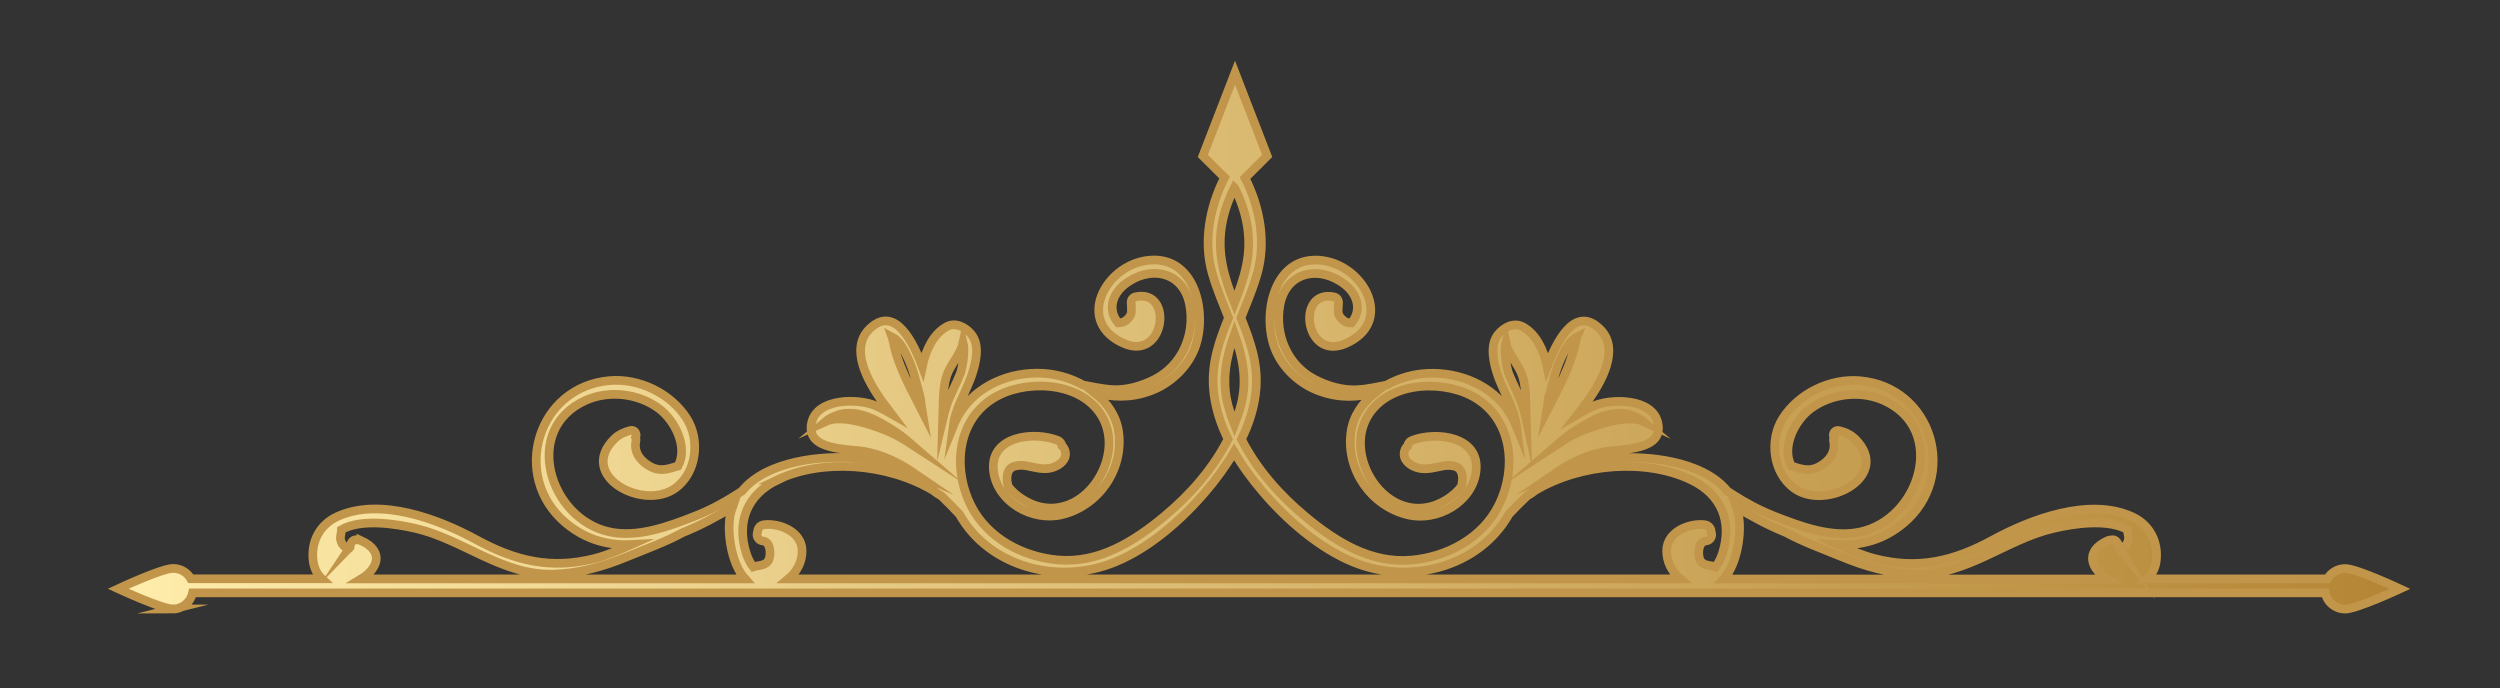 <?xml version="1.0" encoding="UTF-8"?> <svg xmlns="http://www.w3.org/2000/svg" width="207" height="57" viewBox="0 0 207 57" fill="none"><rect x="0" y="0" width="207" height="57" fill="#333333" stroke="none"/><mask id="mask0_1614_6301" style="mask-type:alpha" maskUnits="userSpaceOnUse" x="0" y="0" width="207" height="57"><rect width="207" height="56.455" transform="matrix(-1 -8.74228e-08 -8.74228e-08 1 207 0)" fill="#D9D9D9"></rect></mask><g mask="url(#mask0_1614_6301)"><path fill-rule="evenodd" clip-rule="evenodd" d="M29.889 44.763C29.799 44.718 29.709 44.709 29.619 44.709L29.502 44.691C29.267 44.691 29.123 44.843 29.042 45.04C29.006 45.121 29.006 45.202 28.979 45.291L28.979 45.318L28.943 45.363C28.961 45.345 28.997 45.282 28.943 45.363L28.934 45.363L28.907 45.372L28.898 45.372L28.826 45.372L28.763 45.372C28.7 45.336 28.628 45.318 28.502 45.228L28.394 45.121C28.394 45.121 28.367 45.094 28.322 45.022C28.268 44.924 28.223 44.807 28.196 44.673C28.169 44.53 28.196 44.386 28.223 44.243C28.241 44.163 28.259 44.073 28.268 43.992L28.268 43.858C29.898 42.926 32.724 43.365 34.408 43.75C38.369 44.673 41.565 47.647 45.796 47.539C47.939 47.486 49.955 46.912 51.927 46.097C53.439 45.47 55.087 44.888 56.545 44.091C57.967 43.526 59.363 42.774 60.659 41.977C60.587 42.183 60.515 42.398 60.47 42.622C60.191 43.956 60.506 46.626 61.694 47.934L29.907 47.934C31.221 47.145 31.896 45.676 29.889 44.754L29.889 44.763ZM64.377 39.737C61.829 40.965 60.965 43.249 61.793 45.829C61.919 46.214 62.108 46.617 62.361 46.939C62.829 46.778 63.468 46.886 63.684 46.276C63.837 45.837 63.792 44.87 63.189 44.798C62.748 44.754 62.595 44.333 62.73 44.046C62.73 43.777 62.91 43.491 63.261 43.446C64.566 43.294 66.376 44.037 66.412 45.569C66.439 46.5 65.98 47.351 65.277 47.934L139.133 47.934C138.431 47.351 137.981 46.5 137.999 45.569C138.035 44.037 139.854 43.294 141.15 43.446C141.501 43.491 141.681 43.777 141.681 44.046C141.816 44.342 141.663 44.754 141.222 44.798C140.619 44.87 140.574 45.838 140.727 46.276C140.943 46.877 141.582 46.778 142.05 46.939C142.302 46.617 142.491 46.223 142.617 45.829C143.446 43.24 142.581 40.965 140.034 39.738C136.352 37.964 130.95 38.331 127.124 40.606C126.908 40.777 126.674 40.938 126.431 41.072C125.909 41.565 125.414 42.066 124.937 42.577C122.443 46.993 116.708 48.444 112.063 46.545C109.218 45.381 106.536 43.034 104.564 40.723C103.7 39.711 102.872 38.6 102.187 37.418C101.494 38.6 100.675 39.711 99.811 40.723C97.839 43.034 95.165 45.381 92.312 46.545C87.666 48.444 81.932 46.993 79.438 42.577C78.97 42.075 78.466 41.565 77.953 41.072C77.71 40.938 77.476 40.777 77.26 40.606C73.433 38.331 68.032 37.964 64.35 39.737L64.377 39.737ZM75.369 32.115C74.82 31.004 74.334 29.875 74.037 28.675C73.965 28.38 73.938 28.12 73.857 27.896C74.145 28.048 74.424 28.299 74.631 28.63C75.108 29.392 75.459 30.225 75.711 31.085C75.891 31.721 76.062 32.366 76.224 33.02C76.26 33.369 76.305 33.709 76.359 34.041C76.035 33.405 75.702 32.769 75.378 32.115L75.369 32.115ZM73.091 35.536C73.839 35.814 74.64 36.235 75.423 36.746C74.874 36.271 74.289 35.823 73.614 35.42C72.425 34.703 71.201 34.032 69.751 34.256C69.481 34.3 68.761 34.551 68.347 34.901C69.653 34.3 72.056 35.142 73.091 35.536ZM78.592 30.619C78.952 29.92 79.573 29.177 79.744 28.38C79.942 29.177 79.654 30.565 79.501 30.968C79.15 31.855 78.664 32.697 78.367 33.602C78.259 33.942 78.16 34.3 78.07 34.677C78.115 33.306 77.989 31.81 78.592 30.619ZM101.692 33.602C101.125 31.479 101.539 29.544 102.214 27.645C102.89 29.544 103.304 31.47 102.737 33.602C102.592 34.13 102.412 34.65 102.214 35.16C102.007 34.65 101.836 34.13 101.692 33.602ZM101.224 21.966C100.747 19.628 101.224 17.496 102.205 15.535L102.241 15.57C103.205 17.514 103.682 19.637 103.205 21.966C102.989 23.05 102.61 24.08 102.214 25.092C101.809 24.08 101.44 23.059 101.224 21.966ZM124.937 30.977C124.775 30.574 124.486 29.186 124.694 28.389C124.865 29.186 125.486 29.929 125.846 30.628C126.458 31.819 126.323 33.315 126.368 34.686C126.287 34.309 126.179 33.951 126.071 33.611C125.774 32.706 125.288 31.855 124.937 30.977ZM128.213 33.02C128.376 32.366 128.538 31.721 128.718 31.085C128.97 30.225 129.321 29.392 129.798 28.63C130.005 28.299 130.275 28.048 130.572 27.896C130.482 28.12 130.464 28.38 130.383 28.675C130.095 29.875 129.6 31.013 129.051 32.115C128.727 32.769 128.394 33.405 128.069 34.041C128.123 33.709 128.168 33.369 128.204 33.02L128.213 33.02ZM130.815 35.42C130.149 35.823 129.555 36.271 129.006 36.746C129.78 36.235 130.581 35.814 131.328 35.536C132.373 35.151 134.776 34.3 136.082 34.901C135.668 34.551 134.947 34.291 134.677 34.256C133.237 34.032 132.004 34.703 130.815 35.42ZM143.95 42.622C143.905 42.398 143.833 42.183 143.761 41.977C145.066 42.774 146.452 43.518 147.875 44.091C149.333 44.888 150.981 45.47 152.493 46.097C154.465 46.913 156.481 47.486 158.633 47.539C162.864 47.647 166.06 44.673 170.021 43.751C171.695 43.356 174.522 42.926 176.17 43.858L176.17 43.876L176.161 43.992C176.17 44.073 176.188 44.163 176.206 44.243C176.242 44.377 176.26 44.53 176.233 44.673C176.206 44.807 176.161 44.924 176.107 45.022C176.071 45.085 176.071 45.085 176.035 45.121L175.926 45.228C175.8 45.318 175.737 45.345 175.665 45.363L175.62 45.363L175.602 45.372L175.53 45.372L175.512 45.372L175.485 45.372L175.476 45.363C175.449 45.336 175.413 45.273 175.467 45.363L175.431 45.318L175.431 45.291C175.404 45.211 175.404 45.121 175.368 45.04C175.287 44.843 175.143 44.691 174.909 44.691L174.792 44.709C174.702 44.709 174.621 44.727 174.522 44.763C172.515 45.685 173.19 47.154 174.504 47.943L142.716 47.943C143.905 46.635 144.22 43.965 143.941 42.631L143.95 42.622ZM14.287 50.433C15.107 50.433 15.782 49.859 15.944 49.089L104.235 49.089L192.527 49.089C192.68 49.859 193.364 50.433 194.183 50.433C195.12 50.433 198.721 48.758 198.721 48.758C198.721 48.758 195.12 47.074 194.183 47.074C193.553 47.074 192.995 47.423 192.707 47.934L177.799 47.934C178.186 47.575 178.447 47.065 178.528 46.492C178.744 44.897 178.006 43.455 176.539 42.783C172.992 41.153 168.13 43.007 165.007 44.709C161.793 46.465 158.822 47.181 155.212 46.25C154.177 45.981 153.177 45.551 152.169 45.094C154.087 45.184 155.941 44.709 157.606 43.321C162.216 39.46 159.983 32.034 153.979 31.524C151.53 31.318 148.937 32.581 147.623 34.632C146.47 36.432 146.795 39.128 148.541 40.418C151.179 42.362 156.679 39.424 153.627 36.37C153.249 35.993 152.79 35.778 152.277 35.653C151.917 35.563 151.683 35.949 151.854 36.235C151.818 36.325 151.8 36.432 151.827 36.549C152.016 37.489 151.404 38.233 150.603 38.654C149.756 39.093 149.108 38.824 148.325 38.591C147.479 37.014 148.613 34.802 149.918 33.835C151.638 32.563 154.078 32.294 156.013 33.172C161.279 35.572 158.984 42.971 154.024 44.046C151.674 44.557 149.108 43.598 146.957 42.756C145.705 42.264 144.571 41.663 143.446 40.938C143.311 40.848 143.176 40.768 143.041 40.678C140.97 38.125 136.298 37.686 133.444 37.955C131.823 38.107 130.266 38.537 128.79 39.173C130.05 38.313 131.418 37.651 132.895 37.391C134.254 37.149 137.738 37.346 137.279 35.053C136.856 32.939 133.345 32.975 131.913 33.629C131.49 33.826 131.067 34.041 130.662 34.282C130.95 33.915 131.229 33.548 131.49 33.172C132.58 31.631 134.164 28.908 132.481 27.251C130.662 25.459 129.177 27.52 128.105 30.359C127.826 29.007 127.205 27.672 126.098 27.063C125.351 26.651 124.531 27.099 124.054 27.681C123.406 28.478 123.604 29.634 123.847 30.538C124.189 31.837 124.937 32.993 125.342 34.273C125.45 34.632 125.531 34.981 125.576 35.331C125.36 34.793 125.081 34.282 124.73 33.799C123.136 31.622 120.291 30.664 117.672 30.959C116.708 31.067 115.7 31.389 114.8 31.891C114.017 32.034 113.242 32.222 112.441 32.267C111.199 32.348 109.911 31.971 108.822 31.398C106.581 30.225 105.527 27.663 105.977 25.244C106.518 22.387 109.389 21.957 111.415 23.605C112.423 24.429 112.765 25.71 111.901 26.74C111.775 26.74 111.658 26.74 111.532 26.695C111.334 26.642 111.163 26.489 111.028 26.337C110.713 25.997 110.803 25.657 110.821 25.253L110.821 25.173C110.866 24.922 110.758 24.644 110.443 24.582C107.283 23.919 108.021 29.947 111.433 28.442C115.421 26.678 113.017 22.082 109.551 21.581C105.527 20.999 104.456 25.943 105.554 28.836C106.166 30.449 107.607 31.783 109.227 32.374C110.92 32.993 112.342 32.894 113.837 32.545C112.801 33.369 112.027 34.48 111.856 35.814C111.451 38.922 113.539 41.914 116.591 42.631C119.004 43.204 121.876 41.583 122.209 39.066C122.596 36.101 118.869 35.698 116.915 36.468C116.699 36.558 116.582 36.728 116.555 36.916C116.375 37.077 116.258 37.319 116.258 37.597C116.258 38.242 116.951 38.654 117.51 38.77C118.149 38.913 118.833 38.699 119.463 38.582C119.805 38.519 120.147 38.519 120.471 38.609C121.165 38.815 121.183 39.675 120.994 40.284C120.435 41.054 119.445 41.645 118.68 41.887C114.719 43.132 111.424 38.098 113.089 34.739C114.602 31.694 119.094 31.371 121.795 32.742C125.225 34.489 125.657 38.707 124.081 41.861C122.731 44.566 119.805 46.115 116.87 46.375C113.476 46.68 110.569 44.843 108.075 42.765C105.959 41.01 104.042 38.842 102.791 36.37C103.448 35.035 103.898 33.611 104.006 32.124C104.159 30.001 103.484 28.156 102.746 26.319C103.223 25.11 103.745 23.91 104.096 22.656C104.834 20.085 104.348 17.219 103.088 14.737L104.924 12.91L102.259 6.022L99.595 12.91L101.395 14.701C100.126 17.192 99.631 20.067 100.378 22.647C100.738 23.901 101.251 25.101 101.728 26.31C100.981 28.156 100.315 30.001 100.468 32.115C100.576 33.602 101.026 35.026 101.683 36.361C100.432 38.833 98.514 41.001 96.399 42.756C93.905 44.825 90.997 46.662 87.603 46.366C84.66 46.106 81.743 44.557 80.392 41.852C78.817 38.699 79.249 34.471 82.679 32.733C85.38 31.362 89.863 31.685 91.384 34.73C93.05 38.089 89.755 43.123 85.794 41.878C85.029 41.636 84.038 41.045 83.48 40.275C83.291 39.666 83.309 38.797 84.002 38.6C84.335 38.501 84.678 38.51 85.02 38.573C85.641 38.69 86.334 38.904 86.973 38.761C87.531 38.636 88.225 38.233 88.225 37.588C88.225 37.301 88.108 37.068 87.927 36.907C87.9 36.719 87.784 36.549 87.567 36.459C85.605 35.689 81.878 36.092 82.274 39.057C82.607 41.574 85.479 43.186 87.891 42.622C90.943 41.905 93.032 38.904 92.627 35.805C92.456 34.471 91.681 33.36 90.646 32.536C92.141 32.885 93.563 32.984 95.255 32.366C96.876 31.774 98.307 30.44 98.928 28.827C100.027 25.934 98.956 20.999 94.931 21.572C91.466 22.073 89.053 26.669 93.05 28.433C96.462 29.938 97.2 23.91 94.04 24.573C93.725 24.635 93.617 24.913 93.671 25.164L93.671 25.244C93.68 25.657 93.761 25.988 93.455 26.328C93.32 26.48 93.149 26.624 92.951 26.687C92.825 26.722 92.708 26.722 92.582 26.731C91.718 25.701 92.06 24.42 93.068 23.596C95.094 21.939 97.965 22.378 98.505 25.235C98.965 27.654 97.902 30.216 95.661 31.389C94.571 31.953 93.284 32.339 92.042 32.258C91.24 32.204 90.466 32.016 89.683 31.882C88.783 31.38 87.774 31.067 86.811 30.95C84.192 30.655 81.347 31.613 79.753 33.79C79.402 34.265 79.123 34.784 78.907 35.322C78.952 34.972 79.024 34.623 79.141 34.264C79.546 32.984 80.284 31.828 80.626 30.529C80.87 29.625 81.068 28.469 80.419 27.672C79.942 27.09 79.123 26.642 78.376 27.054C77.269 27.672 76.647 28.998 76.368 30.35C75.297 27.511 73.812 25.45 71.993 27.242C70.31 28.899 71.903 31.622 72.983 33.163C73.254 33.539 73.533 33.906 73.812 34.273C73.406 34.041 72.992 33.817 72.56 33.62C71.129 32.966 67.618 32.93 67.195 35.044C66.736 37.337 70.22 37.14 71.579 37.382C73.055 37.642 74.424 38.304 75.684 39.164C74.208 38.528 72.641 38.098 71.021 37.946C68.176 37.677 63.495 38.116 61.433 40.669C61.298 40.759 61.163 40.839 61.028 40.929C59.903 41.654 58.769 42.255 57.517 42.747C55.366 43.589 52.8 44.548 50.45 44.037C45.49 42.962 43.194 35.563 48.461 33.163C50.396 32.285 52.836 32.554 54.555 33.826C55.861 34.793 56.995 36.997 56.149 38.582C55.366 38.815 54.708 39.093 53.871 38.645C53.079 38.224 52.458 37.489 52.647 36.54C52.674 36.423 52.656 36.316 52.62 36.226C52.782 35.94 52.557 35.554 52.197 35.644C51.684 35.778 51.224 35.984 50.846 36.361C47.794 39.415 53.295 42.353 55.933 40.409C57.679 39.128 58.003 36.423 56.842 34.623C55.528 32.572 52.935 31.309 50.486 31.515C44.491 32.025 42.249 39.46 46.858 43.312C48.524 44.7 50.378 45.184 52.296 45.085C51.297 45.533 50.288 45.972 49.253 46.241C45.643 47.163 42.672 46.447 39.458 44.7C36.334 42.989 31.473 41.144 27.926 42.774C26.459 43.446 25.721 44.879 25.937 46.483C26.018 47.065 26.27 47.566 26.657 47.925L15.8 47.925C15.512 47.405 14.963 47.065 14.323 47.065C13.387 47.065 9.786 48.749 9.786 48.749C9.786 48.749 13.387 50.424 14.323 50.424L14.287 50.433Z" fill="url(#paint0_linear_1614_6301)"></path><path d="M28.943 45.363L28.979 45.318L28.979 45.291C29.006 45.202 29.006 45.121 29.042 45.04C29.123 44.843 29.267 44.691 29.502 44.691L29.619 44.709C29.709 44.709 29.799 44.718 29.889 44.763L29.889 44.754C31.896 45.676 31.221 47.145 29.907 47.934L61.694 47.934C60.506 46.626 60.191 43.956 60.47 42.622C60.515 42.398 60.587 42.183 60.659 41.977C59.363 42.774 57.967 43.526 56.545 44.091C55.087 44.888 53.439 45.47 51.927 46.097C49.955 46.912 47.939 47.486 45.796 47.539C41.565 47.647 38.369 44.673 34.408 43.75C32.724 43.365 29.898 42.926 28.268 43.858L28.268 43.992C28.259 44.073 28.241 44.163 28.223 44.243C28.196 44.386 28.169 44.53 28.196 44.673C28.223 44.807 28.268 44.924 28.322 45.022C28.367 45.094 28.394 45.121 28.394 45.121L28.502 45.228C28.628 45.318 28.7 45.336 28.763 45.372L28.826 45.372L28.898 45.372L28.907 45.372L28.934 45.363L28.943 45.363ZM28.943 45.363C28.997 45.282 28.961 45.345 28.943 45.363ZM64.377 39.737C61.829 40.965 60.965 43.249 61.793 45.829C61.919 46.214 62.108 46.617 62.361 46.939C62.829 46.778 63.468 46.886 63.684 46.276C63.837 45.837 63.792 44.87 63.189 44.798C62.748 44.754 62.595 44.333 62.73 44.046C62.73 43.777 62.91 43.491 63.261 43.446C64.566 43.294 66.376 44.037 66.412 45.569C66.439 46.5 65.98 47.351 65.277 47.934L139.133 47.934C138.431 47.351 137.981 46.5 137.999 45.569C138.035 44.037 139.854 43.294 141.15 43.446C141.501 43.491 141.681 43.777 141.681 44.046C141.816 44.342 141.663 44.754 141.222 44.798C140.619 44.87 140.574 45.838 140.727 46.276C140.943 46.877 141.582 46.778 142.05 46.939C142.302 46.617 142.491 46.223 142.617 45.829C143.446 43.24 142.581 40.965 140.034 39.738C136.352 37.964 130.95 38.331 127.124 40.606C126.908 40.777 126.674 40.938 126.431 41.072C125.909 41.565 125.414 42.066 124.937 42.577C122.443 46.993 116.708 48.444 112.063 46.545C109.218 45.381 106.536 43.034 104.564 40.723C103.7 39.711 102.872 38.6 102.187 37.418C101.494 38.6 100.675 39.711 99.811 40.723C97.839 43.034 95.165 45.381 92.312 46.545C87.666 48.444 81.932 46.993 79.438 42.577C78.97 42.075 78.466 41.565 77.953 41.072C77.71 40.938 77.476 40.777 77.26 40.606C73.433 38.331 68.032 37.964 64.35 39.737L64.377 39.737ZM75.369 32.115C74.82 31.004 74.334 29.875 74.037 28.675C73.965 28.38 73.938 28.12 73.857 27.896C74.145 28.048 74.424 28.299 74.631 28.63C75.108 29.392 75.459 30.225 75.711 31.085C75.891 31.721 76.062 32.366 76.224 33.02C76.26 33.369 76.305 33.709 76.359 34.041C76.035 33.405 75.702 32.769 75.378 32.115L75.369 32.115ZM73.091 35.536C73.839 35.814 74.64 36.235 75.423 36.746C74.874 36.271 74.289 35.823 73.614 35.42C72.425 34.703 71.201 34.032 69.751 34.256C69.481 34.3 68.761 34.551 68.347 34.901C69.653 34.3 72.056 35.142 73.091 35.536ZM78.592 30.619C78.952 29.92 79.573 29.177 79.744 28.38C79.942 29.177 79.654 30.565 79.501 30.968C79.15 31.855 78.664 32.697 78.367 33.602C78.259 33.942 78.16 34.3 78.07 34.677C78.115 33.306 77.989 31.81 78.592 30.619ZM101.692 33.602C101.125 31.479 101.539 29.544 102.214 27.645C102.89 29.544 103.304 31.47 102.737 33.602C102.592 34.13 102.412 34.65 102.214 35.16C102.007 34.65 101.836 34.13 101.692 33.602ZM101.224 21.966C100.747 19.628 101.224 17.496 102.205 15.535L102.241 15.57C103.205 17.514 103.682 19.637 103.205 21.966C102.989 23.05 102.61 24.08 102.214 25.092C101.809 24.08 101.44 23.059 101.224 21.966ZM124.937 30.977C124.775 30.574 124.486 29.186 124.694 28.389C124.865 29.186 125.486 29.929 125.846 30.628C126.458 31.819 126.323 33.315 126.368 34.686C126.287 34.309 126.179 33.951 126.071 33.611C125.774 32.706 125.288 31.855 124.937 30.977ZM128.213 33.02C128.376 32.366 128.538 31.721 128.718 31.085C128.97 30.225 129.321 29.392 129.798 28.63C130.005 28.299 130.275 28.048 130.572 27.896C130.482 28.12 130.464 28.38 130.383 28.675C130.095 29.875 129.6 31.013 129.051 32.115C128.727 32.769 128.394 33.405 128.069 34.041C128.123 33.709 128.168 33.369 128.204 33.02L128.213 33.02ZM130.815 35.42C130.149 35.823 129.555 36.271 129.006 36.746C129.78 36.235 130.581 35.814 131.328 35.536C132.373 35.151 134.776 34.3 136.082 34.901C135.668 34.551 134.947 34.291 134.677 34.256C133.237 34.032 132.004 34.703 130.815 35.42ZM143.95 42.622C143.905 42.398 143.833 42.183 143.761 41.977C145.066 42.774 146.452 43.518 147.875 44.091C149.333 44.888 150.981 45.47 152.493 46.097C154.465 46.913 156.481 47.486 158.633 47.539C162.864 47.647 166.06 44.673 170.021 43.751C171.695 43.356 174.522 42.926 176.17 43.858L176.17 43.876L176.161 43.992C176.17 44.073 176.188 44.163 176.206 44.243C176.242 44.377 176.26 44.53 176.233 44.673C176.206 44.807 176.161 44.924 176.107 45.022C176.071 45.085 176.071 45.085 176.035 45.121L175.926 45.228C175.8 45.318 175.737 45.345 175.665 45.363L175.62 45.363L175.602 45.372L175.53 45.372L175.512 45.372L175.485 45.372L175.476 45.363C175.449 45.336 175.413 45.273 175.467 45.363L175.431 45.318L175.431 45.291C175.404 45.211 175.404 45.121 175.368 45.04C175.287 44.843 175.143 44.691 174.909 44.691L174.792 44.709C174.702 44.709 174.621 44.727 174.522 44.763C172.515 45.685 173.19 47.154 174.504 47.943L142.716 47.943C143.905 46.635 144.22 43.965 143.941 42.631L143.95 42.622ZM14.287 50.433C15.107 50.433 15.782 49.859 15.944 49.089L104.235 49.089L192.527 49.089C192.68 49.859 193.364 50.433 194.183 50.433C195.12 50.433 198.721 48.758 198.721 48.758C198.721 48.758 195.12 47.074 194.183 47.074C193.553 47.074 192.995 47.423 192.707 47.934L177.799 47.934C178.186 47.575 178.447 47.065 178.528 46.492C178.744 44.897 178.006 43.455 176.539 42.783C172.992 41.153 168.13 43.007 165.007 44.709C161.793 46.465 158.822 47.181 155.212 46.25C154.177 45.981 153.177 45.551 152.169 45.094C154.087 45.184 155.941 44.709 157.606 43.321C162.216 39.46 159.983 32.034 153.979 31.524C151.53 31.318 148.937 32.581 147.623 34.632C146.47 36.432 146.795 39.128 148.541 40.418C151.179 42.362 156.679 39.424 153.627 36.37C153.249 35.993 152.79 35.778 152.277 35.653C151.917 35.563 151.683 35.949 151.854 36.235C151.818 36.325 151.8 36.432 151.827 36.549C152.016 37.489 151.404 38.233 150.603 38.654C149.756 39.093 149.108 38.824 148.325 38.591C147.479 37.014 148.613 34.802 149.918 33.835C151.638 32.563 154.078 32.294 156.013 33.172C161.279 35.572 158.984 42.971 154.024 44.046C151.674 44.557 149.108 43.598 146.957 42.756C145.705 42.264 144.571 41.663 143.446 40.938C143.311 40.848 143.176 40.768 143.041 40.678C140.97 38.125 136.298 37.686 133.444 37.955C131.823 38.107 130.266 38.537 128.79 39.173C130.05 38.313 131.418 37.651 132.895 37.391C134.254 37.149 137.738 37.346 137.279 35.053C136.856 32.939 133.345 32.975 131.913 33.629C131.49 33.826 131.067 34.041 130.662 34.282C130.95 33.915 131.229 33.548 131.49 33.172C132.58 31.631 134.164 28.908 132.481 27.251C130.662 25.459 129.177 27.52 128.105 30.359C127.826 29.007 127.205 27.672 126.098 27.063C125.351 26.651 124.531 27.099 124.054 27.681C123.406 28.478 123.604 29.634 123.847 30.538C124.189 31.837 124.937 32.993 125.342 34.273C125.45 34.632 125.531 34.981 125.576 35.331C125.36 34.793 125.081 34.282 124.73 33.799C123.136 31.622 120.291 30.664 117.672 30.959C116.708 31.067 115.7 31.389 114.8 31.891C114.017 32.034 113.242 32.222 112.441 32.267C111.199 32.348 109.911 31.971 108.822 31.398C106.581 30.225 105.527 27.663 105.977 25.244C106.518 22.387 109.389 21.957 111.415 23.605C112.423 24.429 112.765 25.71 111.901 26.74C111.775 26.74 111.658 26.74 111.532 26.695C111.334 26.642 111.163 26.489 111.028 26.337C110.713 25.997 110.803 25.657 110.821 25.253L110.821 25.173C110.866 24.922 110.758 24.644 110.443 24.582C107.283 23.919 108.021 29.947 111.433 28.442C115.421 26.678 113.017 22.082 109.551 21.581C105.527 20.999 104.456 25.943 105.554 28.836C106.166 30.449 107.607 31.783 109.227 32.374C110.92 32.993 112.342 32.894 113.837 32.545C112.801 33.369 112.027 34.48 111.856 35.814C111.451 38.922 113.539 41.914 116.591 42.631C119.004 43.204 121.876 41.583 122.209 39.066C122.596 36.101 118.869 35.698 116.915 36.468C116.699 36.558 116.582 36.728 116.555 36.916C116.375 37.077 116.258 37.319 116.258 37.597C116.258 38.242 116.951 38.654 117.51 38.77C118.149 38.913 118.833 38.699 119.463 38.582C119.805 38.519 120.147 38.519 120.471 38.609C121.165 38.815 121.183 39.675 120.994 40.284C120.435 41.054 119.445 41.645 118.68 41.887C114.719 43.132 111.424 38.098 113.089 34.739C114.602 31.694 119.094 31.371 121.795 32.742C125.225 34.489 125.657 38.707 124.081 41.861C122.731 44.566 119.805 46.115 116.87 46.375C113.476 46.68 110.569 44.843 108.075 42.765C105.959 41.01 104.042 38.842 102.791 36.37C103.448 35.035 103.898 33.611 104.006 32.124C104.159 30.001 103.484 28.156 102.746 26.319C103.223 25.11 103.745 23.91 104.096 22.656C104.834 20.085 104.348 17.219 103.088 14.737L104.924 12.91L102.259 6.022L99.595 12.91L101.395 14.701C100.126 17.192 99.631 20.067 100.378 22.647C100.738 23.901 101.251 25.101 101.728 26.31C100.981 28.156 100.315 30.001 100.468 32.115C100.576 33.602 101.026 35.026 101.683 36.361C100.432 38.833 98.514 41.001 96.399 42.756C93.905 44.825 90.997 46.662 87.603 46.366C84.66 46.106 81.743 44.557 80.392 41.852C78.817 38.699 79.249 34.471 82.679 32.733C85.38 31.362 89.863 31.685 91.384 34.73C93.05 38.089 89.755 43.123 85.794 41.878C85.029 41.636 84.038 41.045 83.48 40.275C83.291 39.666 83.309 38.797 84.002 38.6C84.335 38.501 84.678 38.51 85.02 38.573C85.641 38.69 86.334 38.904 86.973 38.761C87.531 38.636 88.225 38.233 88.225 37.588C88.225 37.301 88.108 37.068 87.927 36.907C87.9 36.719 87.784 36.549 87.567 36.459C85.605 35.689 81.878 36.092 82.274 39.057C82.607 41.574 85.479 43.186 87.891 42.622C90.943 41.905 93.032 38.904 92.627 35.805C92.456 34.471 91.681 33.36 90.646 32.536C92.141 32.885 93.563 32.984 95.255 32.366C96.876 31.774 98.307 30.44 98.928 28.827C100.027 25.934 98.956 20.999 94.931 21.572C91.466 22.073 89.053 26.669 93.05 28.433C96.462 29.938 97.2 23.91 94.04 24.573C93.725 24.635 93.617 24.913 93.671 25.164L93.671 25.244C93.68 25.657 93.761 25.988 93.455 26.328C93.32 26.48 93.149 26.624 92.951 26.687C92.825 26.722 92.708 26.722 92.582 26.731C91.718 25.701 92.06 24.42 93.068 23.596C95.094 21.939 97.965 22.378 98.505 25.235C98.965 27.654 97.902 30.216 95.661 31.389C94.571 31.953 93.284 32.339 92.042 32.258C91.24 32.204 90.466 32.016 89.683 31.882C88.783 31.38 87.774 31.067 86.811 30.95C84.192 30.655 81.347 31.613 79.753 33.79C79.402 34.265 79.123 34.784 78.907 35.322C78.952 34.972 79.024 34.623 79.141 34.264C79.546 32.984 80.284 31.828 80.626 30.529C80.87 29.625 81.068 28.469 80.419 27.672C79.942 27.09 79.123 26.642 78.376 27.054C77.269 27.672 76.647 28.998 76.368 30.35C75.297 27.511 73.812 25.45 71.993 27.242C70.31 28.899 71.903 31.622 72.983 33.163C73.254 33.539 73.533 33.906 73.812 34.273C73.406 34.041 72.992 33.817 72.56 33.62C71.129 32.966 67.618 32.93 67.195 35.044C66.736 37.337 70.22 37.14 71.579 37.382C73.055 37.642 74.424 38.304 75.684 39.164C74.208 38.528 72.641 38.098 71.021 37.946C68.176 37.677 63.495 38.116 61.433 40.669C61.298 40.759 61.163 40.839 61.028 40.929C59.903 41.654 58.769 42.255 57.517 42.747C55.366 43.589 52.8 44.548 50.45 44.037C45.49 42.962 43.194 35.563 48.461 33.163C50.396 32.285 52.836 32.554 54.555 33.826C55.861 34.793 56.995 36.997 56.149 38.582C55.366 38.815 54.708 39.093 53.871 38.645C53.079 38.224 52.458 37.489 52.647 36.54C52.674 36.423 52.656 36.316 52.62 36.226C52.782 35.94 52.557 35.554 52.197 35.644C51.684 35.778 51.224 35.984 50.846 36.361C47.794 39.415 53.295 42.353 55.933 40.409C57.679 39.128 58.003 36.423 56.842 34.623C55.528 32.572 52.935 31.309 50.486 31.515C44.491 32.025 42.249 39.46 46.858 43.312C48.524 44.7 50.378 45.184 52.296 45.085C51.297 45.533 50.288 45.972 49.253 46.241C45.643 47.163 42.672 46.447 39.458 44.7C36.334 42.989 31.473 41.144 27.926 42.774C26.459 43.446 25.721 44.879 25.937 46.483C26.018 47.065 26.27 47.566 26.657 47.925L15.8 47.925C15.512 47.405 14.963 47.065 14.323 47.065C13.387 47.065 9.786 48.749 9.786 48.749C9.786 48.749 13.387 50.424 14.323 50.424L14.287 50.433Z" stroke="#C2964A" stroke-width="0.72" stroke-miterlimit="22.93"></path></g><defs><linearGradient id="paint0_linear_1614_6301" x1="198.721" y1="28.236" x2="9.768" y2="28.236" gradientUnits="userSpaceOnUse"><stop stop-color="#B48534"></stop><stop offset="1" stop-color="#FFEDAC"></stop></linearGradient></defs></svg> 